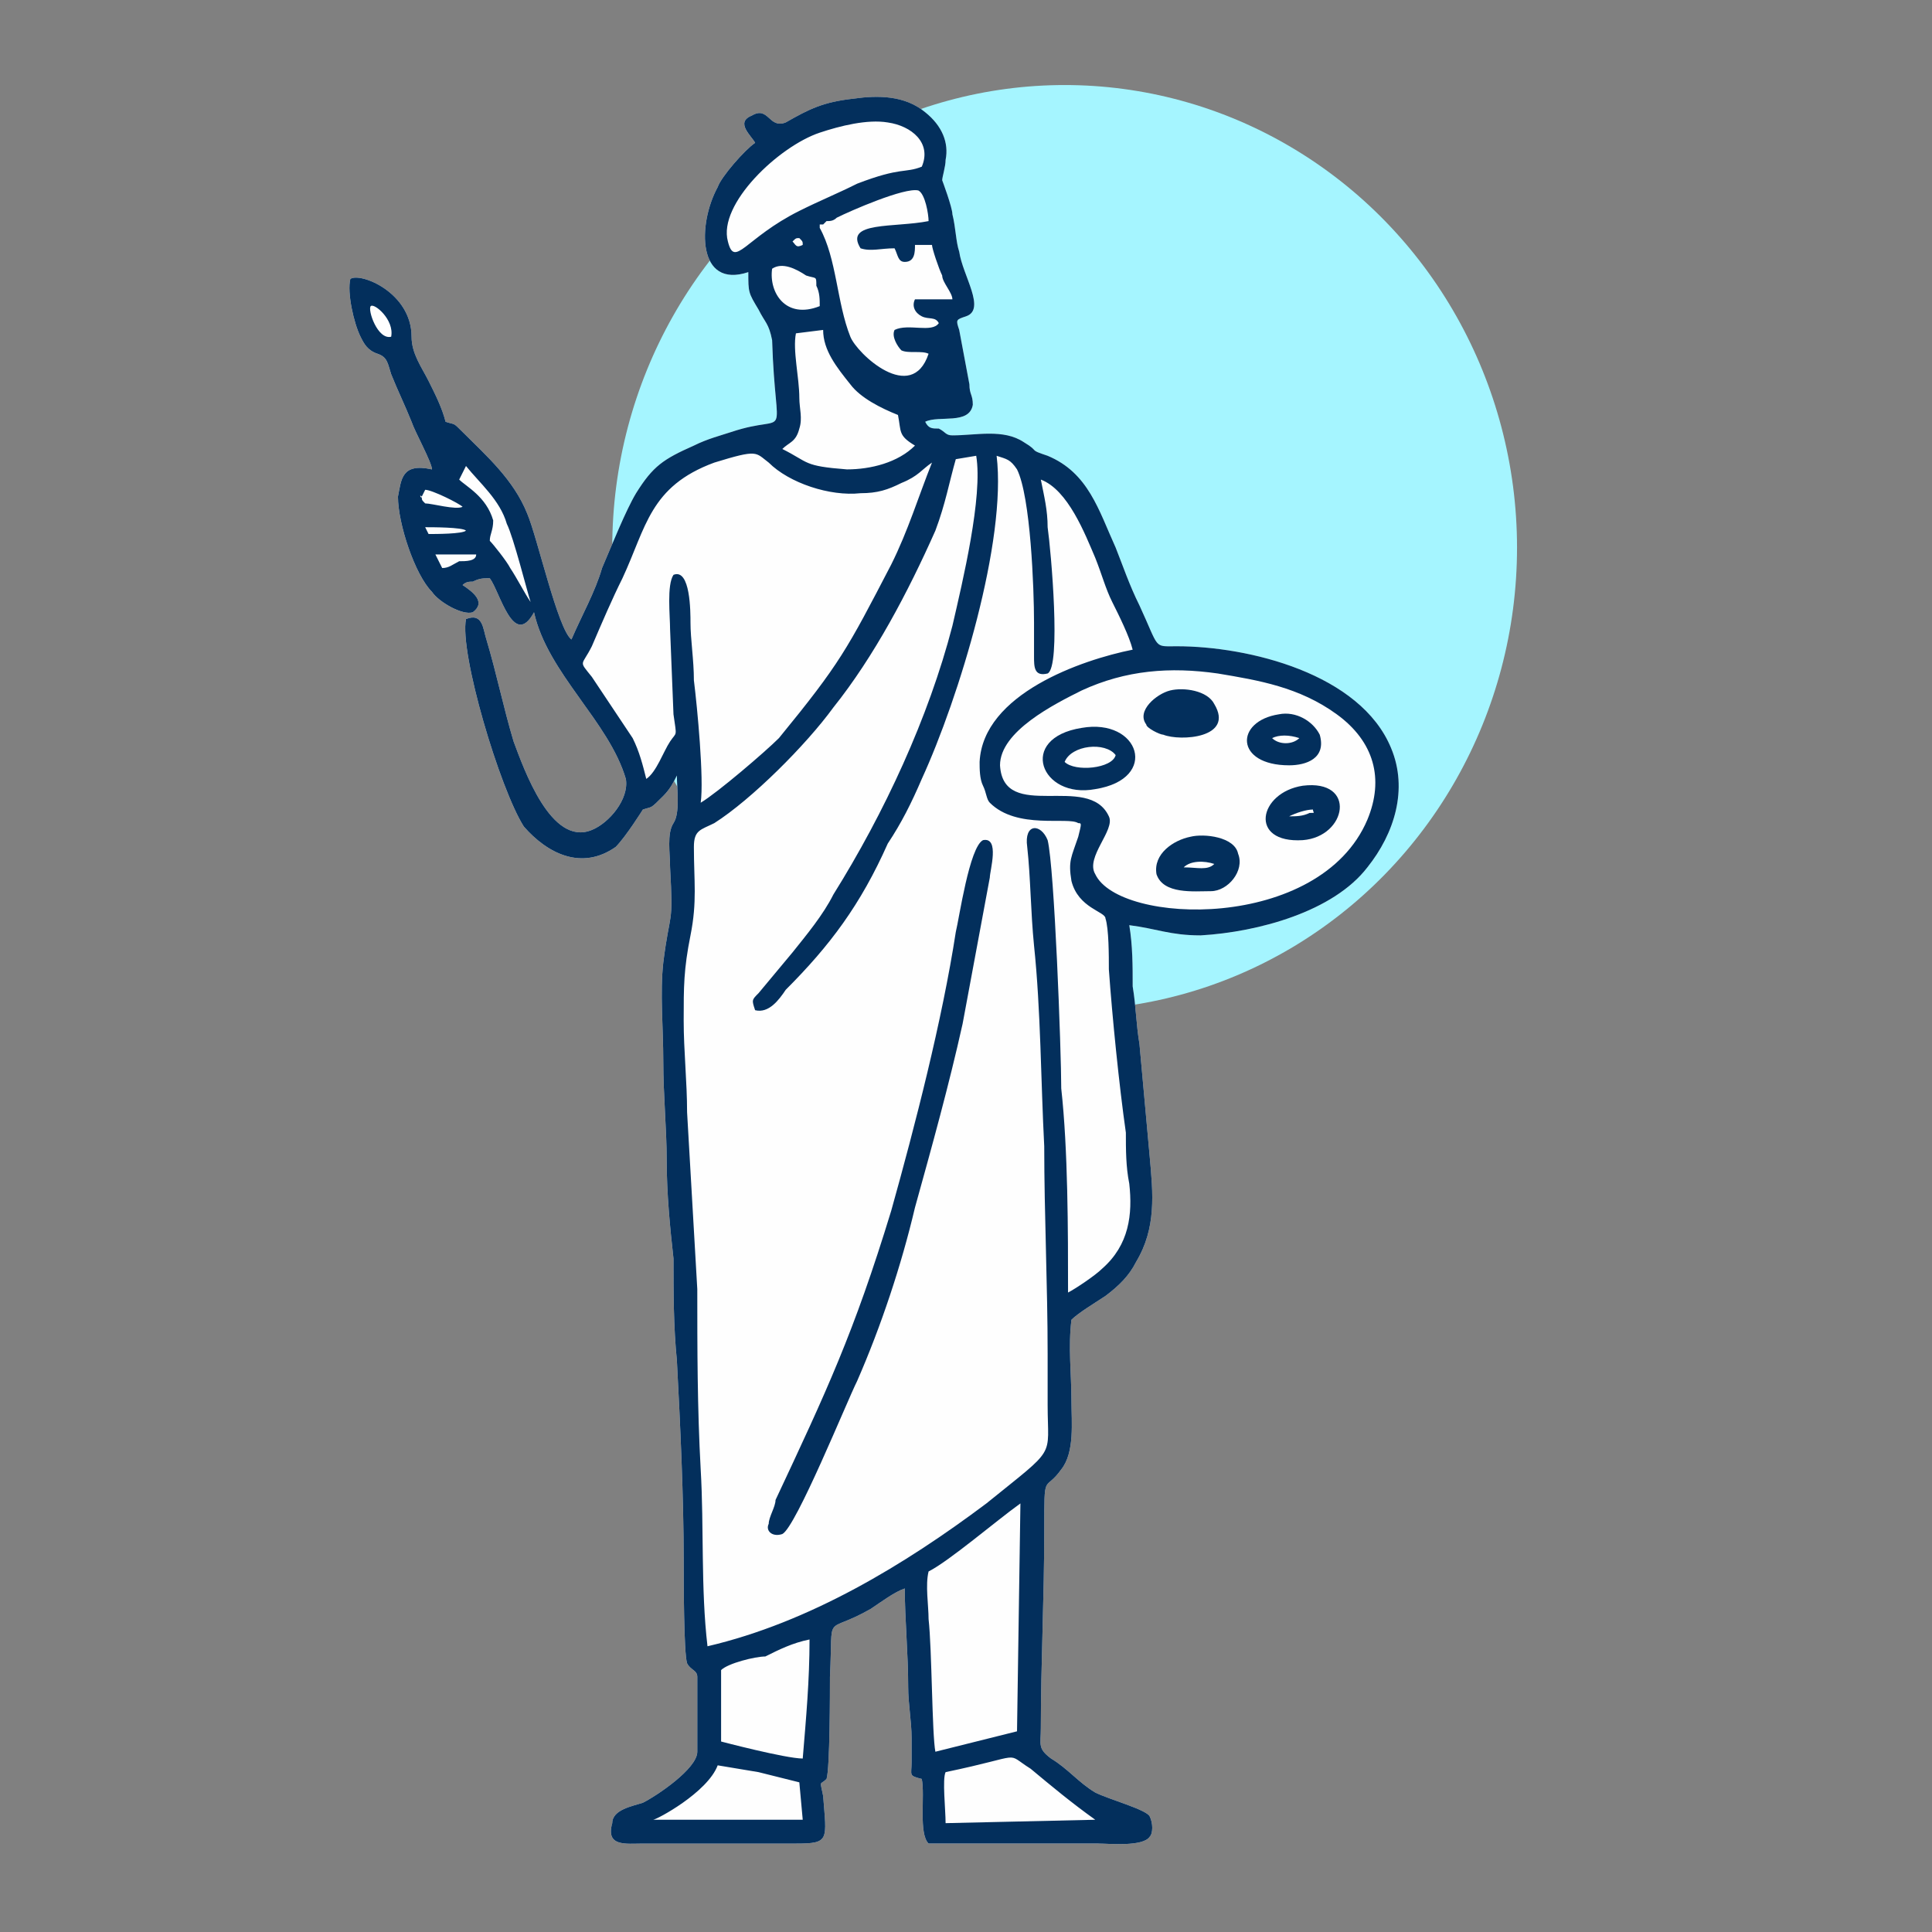 <?xml version="1.0" encoding="UTF-8"?>
<!DOCTYPE svg PUBLIC "-//W3C//DTD SVG 1.1//EN" "http://www.w3.org/Graphics/SVG/1.1/DTD/svg11.dtd">
<!-- Creator: CorelDRAW 2019 (64-Bit) -->
<svg xmlns="http://www.w3.org/2000/svg" xml:space="preserve" width="140px" height="140px" version="1.1" style="shape-rendering:geometricPrecision; text-rendering:geometricPrecision; image-rendering:optimizeQuality; fill-rule:evenodd; clip-rule:evenodd"
viewBox="0 0 5.68 5.68"
 xmlns:xlink="http://www.w3.org/1999/xlink"
 xmlns:xodm="http://www.corel.com/coreldraw/odm/2003">
 <rect x="0" y="0" width="5.68" height="5.68" fill="#808080" stroke="none"/>
 <defs>
  <style type="text/css">
   <![CDATA[
    .fil3 {fill:none}
    .fil1 {fill:#FEFEFE}
    .fil2 {fill:#032F5C}
    .fil0 {fill:#A5F5FF}
   ]]>
  </style>
 </defs>
 <g id="Слой_x0020_1">
  <ellipse class="fil0" cx="3.13" cy="1.61" rx="1.33" ry="1.36"/>
  <path class="fil1" d="M4.09 2.2c0.05,0.12 0.01,0.25 -0.07,0.35 -0.1,0.13 -0.32,0.19 -0.49,0.2 -0.09,0 -0.13,-0.02 -0.21,-0.03 0.01,0.06 0.01,0.12 0.01,0.18 0.01,0.06 0.01,0.11 0.02,0.17 0.01,0.11 0.02,0.22 0.03,0.33 0.01,0.11 0.02,0.21 -0.04,0.31 -0.02,0.04 -0.05,0.07 -0.09,0.1 -0.03,0.02 -0.08,0.05 -0.1,0.07 -0.01,0.08 0,0.16 0,0.24 0,0.06 0.01,0.15 -0.03,0.2 -0.05,0.07 -0.05,0 -0.05,0.18 0,0.2 -0.01,0.39 -0.01,0.58 0,0.05 -0.01,0.06 0.03,0.09 0.05,0.03 0.08,0.07 0.13,0.1 0.04,0.02 0.15,0.05 0.16,0.07 0.01,0.02 0.01,0.05 0,0.06 -0.02,0.03 -0.12,0.02 -0.15,0.02 -0.11,0 -0.23,0 -0.34,0 -0.04,0 -0.13,0 -0.16,0 -0.03,-0.03 -0.01,-0.14 -0.02,-0.19 -0.04,-0.01 -0.03,-0.01 -0.03,-0.05 0,-0.02 0,-0.05 0,-0.07 0,-0.05 -0.01,-0.1 -0.01,-0.15 0,-0.1 -0.01,-0.2 -0.01,-0.29 -0.03,0.01 -0.07,0.04 -0.1,0.06 -0.14,0.08 -0.11,0 -0.12,0.2 0,0.04 0,0.27 -0.01,0.3 -0.02,0.02 -0.02,0 -0.01,0.05 0.01,0.13 0.02,0.14 -0.08,0.14 -0.05,0 -0.1,0 -0.15,0 -0.1,0 -0.2,0 -0.3,0 -0.05,0 -0.11,0.01 -0.09,-0.06 0,-0.04 0.06,-0.05 0.09,-0.06 0.04,-0.02 0.16,-0.1 0.16,-0.15 0,-0.03 0,-0.11 0,-0.15 0,-0.01 0,-0.07 0,-0.07 0,-0.02 -0.02,-0.02 -0.03,-0.04 -0.01,-0.03 -0.01,-0.25 -0.01,-0.3 0,-0.19 -0.01,-0.4 -0.02,-0.59 -0.01,-0.1 -0.01,-0.2 -0.01,-0.3 -0.01,-0.09 -0.02,-0.19 -0.02,-0.29 0,-0.09 -0.01,-0.19 -0.01,-0.29 0,-0.1 -0.01,-0.2 0,-0.29 0.02,-0.16 0.03,-0.1 0.02,-0.28 0,-0.04 -0.01,-0.1 0.01,-0.13 0.02,-0.03 0.01,-0.1 0.01,-0.14 -0.01,0.02 -0.02,0.04 -0.04,0.06 -0.04,0.04 -0.03,0.03 -0.06,0.04 0,0 -0.05,0.08 -0.08,0.11 -0.1,0.07 -0.2,0.02 -0.27,-0.06 -0.07,-0.11 -0.19,-0.51 -0.17,-0.61 0.05,-0.02 0.05,0.03 0.06,0.06 0.03,0.1 0.05,0.2 0.08,0.3 0.03,0.08 0.11,0.31 0.23,0.26 0.05,-0.02 0.11,-0.09 0.1,-0.15 -0.05,-0.17 -0.23,-0.31 -0.27,-0.49 -0.06,0.11 -0.1,-0.06 -0.13,-0.1 -0.02,0 -0.03,0 -0.05,0.01 -0.01,0 -0.02,0 -0.03,0.01 0.03,0.02 0.07,0.05 0.03,0.08 -0.03,0.01 -0.1,-0.03 -0.12,-0.06 -0.05,-0.05 -0.1,-0.2 -0.1,-0.28 0.01,-0.05 0.01,-0.1 0.1,-0.08 0,-0.02 -0.05,-0.11 -0.06,-0.14 -0.02,-0.05 -0.04,-0.09 -0.06,-0.14 -0.01,-0.03 -0.01,-0.05 -0.04,-0.06 -0.03,-0.01 -0.04,-0.03 -0.05,-0.05 -0.02,-0.04 -0.04,-0.13 -0.03,-0.17 0.03,-0.02 0.18,0.04 0.18,0.17 0,0.05 0.03,0.09 0.05,0.13 0.02,0.04 0.04,0.08 0.05,0.12 0.03,0.01 0.02,0 0.05,0.03 0.07,0.07 0.15,0.14 0.19,0.24 0.03,0.07 0.09,0.34 0.13,0.37 0.03,-0.07 0.07,-0.14 0.09,-0.21 0.03,-0.07 0.07,-0.17 0.1,-0.22 0.05,-0.08 0.08,-0.1 0.17,-0.14 0.04,-0.02 0.08,-0.03 0.11,-0.04 0.18,-0.06 0.13,0.05 0.12,-0.27 -0.01,-0.05 -0.02,-0.05 -0.04,-0.09 -0.03,-0.05 -0.03,-0.05 -0.03,-0.11 -0.15,0.05 -0.15,-0.14 -0.09,-0.25 0.01,-0.03 0.08,-0.11 0.11,-0.13 -0.01,-0.02 -0.06,-0.06 -0.01,-0.08 0.05,-0.03 0.05,0.04 0.1,0.02 0.07,-0.04 0.11,-0.06 0.2,-0.07 0.07,-0.01 0.15,-0.01 0.21,0.04 0.05,0.04 0.07,0.09 0.06,0.14 0,0.02 -0.01,0.05 -0.01,0.06 0,0 0.03,0.08 0.03,0.1 0.01,0.04 0.01,0.08 0.02,0.11 0.01,0.07 0.08,0.17 0.02,0.19 -0.03,0.01 -0.03,0.01 -0.02,0.04l0.03 0.16c0,0.03 0.01,0.03 0.01,0.06 -0.01,0.06 -0.1,0.03 -0.14,0.05 0.01,0.02 0.02,0.02 0.04,0.02 0.02,0.01 0.02,0.02 0.04,0.02 0.07,0 0.15,-0.02 0.21,0.02 0.05,0.03 0.01,0.02 0.07,0.04 0.12,0.05 0.15,0.16 0.2,0.27 0.02,0.05 0.04,0.11 0.07,0.17 0.06,0.13 0.04,0.12 0.11,0.12 0.21,0 0.54,0.08 0.63,0.3z"/>
  <path class="fil2" d="M1.92 5.35c0.01,0 0.16,-0.08 0.19,-0.16l0.12 0.02c0.04,0.01 0.08,0.02 0.12,0.03l0.01 0.11 -0.1 0c-0.04,0 -0.08,0 -0.11,0 -0.08,0 -0.15,0 -0.23,0zm0.86 -0.14c0.24,-0.05 0.17,-0.06 0.25,-0.01 0.06,0.05 0.12,0.1 0.19,0.15l-0.44 0.01c0,-0.04 -0.01,-0.13 0,-0.15zm-0.42 -0.04c-0.05,0 -0.24,-0.05 -0.24,-0.05l0 -0.21c0.02,-0.02 0.1,-0.04 0.13,-0.04 0.04,-0.02 0.08,-0.04 0.13,-0.05 0,0.12 -0.01,0.23 -0.02,0.35zm0.63 -0.08l-0.24 0.06c-0.01,-0.05 -0.01,-0.3 -0.02,-0.39 0,-0.04 -0.01,-0.1 0,-0.14 0.06,-0.03 0.2,-0.15 0.27,-0.2l-0.01 0.67zm-0.05 -2.84c0,-0.1 0.16,-0.18 0.24,-0.22 0.13,-0.06 0.26,-0.07 0.4,-0.05 0.12,0.02 0.24,0.04 0.35,0.12 0.11,0.08 0.14,0.19 0.09,0.31 -0.14,0.33 -0.73,0.31 -0.8,0.16 -0.03,-0.05 0.06,-0.13 0.04,-0.17 -0.06,-0.13 -0.31,0.02 -0.32,-0.15zm-1.54 -0.62c0,0.02 -0.03,0.02 -0.05,0.02 -0.02,0.01 -0.03,0.02 -0.05,0.02l-0.02 -0.04 0.12 0zm-0.14 -0.06l-0.01 -0.02c0.02,0 0.11,0 0.12,0.01 -0.01,0.01 -0.09,0.01 -0.11,0.01zm0.1 -0.08c-0.02,0.01 -0.09,-0.01 -0.11,-0.01 -0.01,-0.01 -0.01,-0.01 -0.01,-0.02 -0.01,-0.01 0,0.01 0,0l0.01 -0.02c0.02,0 0.1,0.04 0.11,0.05zm0.13 0.05c0.02,0.04 0.06,0.2 0.07,0.23 -0.02,-0.03 -0.04,-0.07 -0.06,-0.1 -0.01,-0.02 -0.05,-0.07 -0.06,-0.08 0,-0.02 0.01,-0.03 0.01,-0.06 -0.02,-0.07 -0.08,-0.1 -0.1,-0.12l0.02 -0.04c0.04,0.05 0.1,0.1 0.12,0.17zm0.41 0.75c-0.01,-0.04 -0.02,-0.08 -0.04,-0.12l-0.12 -0.18c-0.04,-0.05 -0.03,-0.03 0,-0.09 0.03,-0.07 0.06,-0.14 0.09,-0.2 0.07,-0.15 0.08,-0.27 0.27,-0.34 0.13,-0.04 0.12,-0.03 0.16,0 0.06,0.06 0.18,0.1 0.27,0.09 0.05,0 0.08,-0.01 0.12,-0.03 0.05,-0.02 0.06,-0.04 0.09,-0.06 -0.04,0.1 -0.07,0.2 -0.12,0.3 -0.13,0.25 -0.15,0.29 -0.33,0.51 -0.04,0.04 -0.18,0.16 -0.23,0.19 0.01,-0.07 -0.01,-0.28 -0.02,-0.36 0,-0.06 -0.01,-0.12 -0.01,-0.17 0,-0.03 0,-0.16 -0.05,-0.14 -0.02,0.03 -0.01,0.12 -0.01,0.16l0.01 0.25c0.01,0.07 0.01,0.05 -0.01,0.08 -0.02,0.03 -0.04,0.09 -0.07,0.11zm1.03 -0.95c0.03,0.01 0.04,0.01 0.06,0.04 0.04,0.08 0.05,0.35 0.05,0.45 0,0.03 0,0.06 0,0.1 0,0.03 0,0.06 0.04,0.05 0.04,-0.02 0.01,-0.36 0,-0.43 0,-0.05 -0.01,-0.09 -0.02,-0.14 0.08,0.03 0.13,0.16 0.16,0.23 0.02,0.05 0.03,0.09 0.05,0.13 0.02,0.04 0.05,0.1 0.06,0.14 -0.15,0.03 -0.44,0.13 -0.45,0.33 0,0.02 0,0.05 0.01,0.07 0.01,0.02 0.01,0.04 0.02,0.05 0.08,0.08 0.23,0.04 0.26,0.06 0.01,0 0.01,0 0,0.04 -0.02,0.06 -0.03,0.07 -0.02,0.13 0.02,0.08 0.1,0.09 0.1,0.11 0.01,0.03 0.01,0.11 0.01,0.15 0.01,0.14 0.03,0.34 0.05,0.48 0,0.05 0,0.1 0.01,0.15 0.01,0.09 0,0.18 -0.08,0.25 -0.02,0.02 -0.08,0.06 -0.1,0.07 0,-0.18 0,-0.42 -0.02,-0.6 0,-0.11 -0.02,-0.65 -0.04,-0.73 -0.02,-0.05 -0.07,-0.05 -0.06,0.02 0.01,0.09 0.01,0.19 0.02,0.29 0.02,0.19 0.02,0.4 0.03,0.59 0,0.2 0.01,0.41 0.01,0.61 0,0.05 0,0.1 0,0.15 0,0.16 0.03,0.12 -0.18,0.29 -0.24,0.18 -0.52,0.35 -0.82,0.42 -0.02,-0.17 -0.01,-0.35 -0.02,-0.52 -0.01,-0.18 -0.01,-0.36 -0.01,-0.53 -0.01,-0.17 -0.02,-0.35 -0.03,-0.52 0,-0.09 -0.01,-0.18 -0.01,-0.27 0,-0.1 0,-0.15 0.02,-0.25 0.02,-0.1 0.01,-0.16 0.01,-0.26 0,-0.05 0.02,-0.05 0.06,-0.07 0.11,-0.07 0.27,-0.23 0.35,-0.34 0.12,-0.15 0.22,-0.34 0.3,-0.52 0.03,-0.08 0.04,-0.14 0.06,-0.21l0.06 -0.01c0.02,0.12 -0.04,0.37 -0.07,0.5 -0.07,0.27 -0.2,0.55 -0.35,0.79 -0.03,0.06 -0.08,0.12 -0.12,0.17l-0.1 0.12c-0.02,0.02 -0.02,0.02 -0.01,0.05 0.04,0.01 0.07,-0.03 0.09,-0.06 0.13,-0.13 0.22,-0.25 0.3,-0.43 0.04,-0.06 0.07,-0.12 0.1,-0.19 0.11,-0.24 0.25,-0.7 0.22,-0.95zm-0.51 -0.37c0,0.06 0.04,0.11 0.08,0.16 0.03,0.04 0.09,0.07 0.14,0.09 0.01,0.05 0,0.06 0.05,0.09 -0.05,0.05 -0.13,0.07 -0.2,0.07 -0.13,-0.01 -0.11,-0.02 -0.19,-0.06 0.02,-0.02 0.04,-0.02 0.05,-0.06 0.01,-0.03 0,-0.06 0,-0.09 0,-0.06 -0.02,-0.14 -0.01,-0.19l0.08 -0.01zm-1.33 -0.07c0.01,-0.01 0.07,0.04 0.06,0.09 -0.04,0.01 -0.07,-0.08 -0.06,-0.09zm1.18 -0.11c0.03,-0.02 0.07,0 0.1,0.02 0.03,0.01 0.03,0 0.03,0.03 0.01,0.02 0.01,0.04 0.01,0.06 -0.1,0.04 -0.15,-0.04 -0.14,-0.11zm0.06 -0.08c0.01,-0.01 0.01,-0.01 0.02,-0.01 0.01,0.01 0.01,0.01 0.01,0.02 -0.02,0.01 -0.02,0 -0.03,-0.01zm0.08 -0.04c0,0 0,-0.01 0,-0.01l0.01 0c0,0 0.01,-0.01 0.01,-0.01 0.01,0 0.02,0 0.03,-0.01 0.04,-0.02 0.2,-0.09 0.24,-0.08 0.02,0.01 0.03,0.07 0.03,0.09 -0.1,0.02 -0.25,0 -0.2,0.08 0.03,0.01 0.06,0 0.1,0 0.01,0.02 0.01,0.04 0.03,0.04 0.03,0 0.03,-0.03 0.03,-0.05l0.05 0c0,0.01 0.02,0.07 0.03,0.09 0,0.02 0.03,0.05 0.03,0.07 -0.02,0 -0.1,0 -0.11,0 -0.01,0.02 0,0.04 0.02,0.05 0.02,0.01 0.04,0 0.05,0.02 -0.02,0.03 -0.09,0 -0.13,0.02 -0.01,0.02 0.01,0.05 0.02,0.06 0.02,0.01 0.06,0 0.08,0.01 -0.05,0.15 -0.21,0 -0.23,-0.05 -0.04,-0.1 -0.04,-0.23 -0.09,-0.32zm0.3 -0.18c-0.05,0.02 -0.06,0 -0.19,0.05 -0.06,0.03 -0.11,0.05 -0.17,0.08 -0.16,0.08 -0.19,0.17 -0.21,0.09 -0.03,-0.11 0.15,-0.28 0.27,-0.32 0.06,-0.02 0.14,-0.04 0.2,-0.03 0.07,0.01 0.13,0.06 0.1,0.13zm-0.49 -0.07c-0.03,0.02 -0.1,0.1 -0.11,0.13 -0.06,0.11 -0.06,0.3 0.09,0.25 0,0.06 0,0.06 0.03,0.11 0.02,0.04 0.03,0.04 0.04,0.09 0.01,0.32 0.06,0.21 -0.12,0.27 -0.03,0.01 -0.07,0.02 -0.11,0.04 -0.09,0.04 -0.12,0.06 -0.17,0.14 -0.03,0.05 -0.07,0.15 -0.1,0.22 -0.02,0.07 -0.06,0.14 -0.09,0.21 -0.04,-0.03 -0.1,-0.3 -0.13,-0.37 -0.04,-0.1 -0.12,-0.17 -0.19,-0.24 -0.03,-0.03 -0.02,-0.02 -0.05,-0.03 -0.01,-0.04 -0.03,-0.08 -0.05,-0.12 -0.02,-0.04 -0.05,-0.08 -0.05,-0.13 0,-0.13 -0.15,-0.19 -0.18,-0.17 -0.01,0.04 0.01,0.13 0.03,0.17 0.01,0.02 0.02,0.04 0.05,0.05 0.03,0.01 0.03,0.03 0.04,0.06 0.02,0.05 0.04,0.09 0.06,0.14 0.01,0.03 0.06,0.12 0.06,0.14 -0.09,-0.02 -0.09,0.03 -0.1,0.08 0,0.08 0.05,0.23 0.1,0.28 0.02,0.03 0.09,0.07 0.12,0.06 0.04,-0.03 0,-0.06 -0.03,-0.08 0.01,-0.01 0.02,-0.01 0.03,-0.01 0.02,-0.01 0.03,-0.01 0.05,-0.01 0.03,0.04 0.07,0.21 0.13,0.1 0.04,0.18 0.22,0.32 0.27,0.49 0.01,0.06 -0.05,0.13 -0.1,0.15 -0.12,0.05 -0.2,-0.18 -0.23,-0.26 -0.03,-0.1 -0.05,-0.2 -0.08,-0.3 -0.01,-0.03 -0.01,-0.08 -0.06,-0.06 -0.02,0.1 0.1,0.5 0.17,0.61 0.07,0.08 0.17,0.13 0.27,0.06 0.03,-0.03 0.08,-0.11 0.08,-0.11 0.03,-0.01 0.02,0 0.06,-0.04 0.02,-0.02 0.03,-0.04 0.04,-0.06 0,0.04 0.01,0.11 -0.01,0.14 -0.02,0.03 -0.01,0.09 -0.01,0.13 0.01,0.18 0,0.12 -0.02,0.28 -0.01,0.09 0,0.19 0,0.29 0,0.1 0.01,0.2 0.01,0.29 0,0.1 0.01,0.2 0.02,0.29 0,0.1 0,0.2 0.01,0.3 0.01,0.19 0.02,0.4 0.02,0.59 0,0.05 0,0.27 0.01,0.3 0.01,0.02 0.03,0.02 0.03,0.04 0,0 0,0.06 0,0.07 0,0.04 0,0.12 0,0.15 0,0.05 -0.12,0.13 -0.16,0.15 -0.03,0.01 -0.09,0.02 -0.09,0.06 -0.02,0.07 0.04,0.06 0.09,0.06 0.1,0 0.2,0 0.3,0 0.05,0 0.1,0 0.15,0 0.1,0 0.09,-0.01 0.08,-0.14 -0.01,-0.05 -0.01,-0.03 0.01,-0.05 0.01,-0.03 0.01,-0.26 0.01,-0.3 0.01,-0.2 -0.02,-0.12 0.12,-0.2 0.03,-0.02 0.07,-0.05 0.1,-0.06 0,0.09 0.01,0.19 0.01,0.29 0,0.05 0.01,0.1 0.01,0.15 0,0.02 0,0.05 0,0.07 0,0.04 -0.01,0.04 0.03,0.05 0.01,0.05 -0.01,0.16 0.02,0.19 0.03,0 0.12,0 0.16,0 0.11,0 0.23,0 0.34,0 0.03,0 0.13,0.01 0.15,-0.02 0.01,-0.01 0.01,-0.04 0,-0.06 -0.01,-0.02 -0.12,-0.05 -0.16,-0.07 -0.05,-0.03 -0.08,-0.07 -0.13,-0.1 -0.04,-0.03 -0.03,-0.04 -0.03,-0.09 0,-0.19 0.01,-0.38 0.01,-0.58 0,-0.18 0,-0.11 0.05,-0.18 0.04,-0.05 0.03,-0.14 0.03,-0.2 0,-0.08 -0.01,-0.16 0,-0.24 0.02,-0.02 0.07,-0.05 0.1,-0.07 0.04,-0.03 0.07,-0.06 0.09,-0.1 0.06,-0.1 0.05,-0.2 0.04,-0.31 -0.01,-0.11 -0.02,-0.22 -0.03,-0.33 -0.01,-0.06 -0.01,-0.11 -0.02,-0.17 0,-0.06 0,-0.12 -0.01,-0.18 0.08,0.01 0.12,0.03 0.21,0.03 0.17,-0.01 0.39,-0.07 0.49,-0.2 0.08,-0.1 0.12,-0.23 0.07,-0.35 -0.09,-0.22 -0.42,-0.3 -0.63,-0.3 -0.07,0 -0.05,0.01 -0.11,-0.12 -0.03,-0.06 -0.05,-0.12 -0.07,-0.17 -0.05,-0.11 -0.08,-0.22 -0.2,-0.27 -0.06,-0.02 -0.02,-0.01 -0.07,-0.04 -0.06,-0.04 -0.14,-0.02 -0.21,-0.02 -0.02,0 -0.02,-0.01 -0.04,-0.02 -0.02,0 -0.03,0 -0.04,-0.02 0.04,-0.02 0.13,0.01 0.14,-0.05 0,-0.03 -0.01,-0.03 -0.01,-0.06l-0.03 -0.16c-0.01,-0.03 -0.01,-0.03 0.02,-0.04 0.06,-0.02 -0.01,-0.12 -0.02,-0.19 -0.01,-0.03 -0.01,-0.07 -0.02,-0.11 0,-0.02 -0.03,-0.1 -0.03,-0.1 0,-0.01 0.01,-0.04 0.01,-0.06 0.01,-0.05 -0.01,-0.1 -0.06,-0.14 -0.06,-0.05 -0.14,-0.05 -0.21,-0.04 -0.09,0.01 -0.13,0.03 -0.2,0.07 -0.05,0.02 -0.05,-0.05 -0.1,-0.02 -0.05,0.02 0,0.06 0.01,0.08z"/>
  <path class="fil2" d="M2.89 2.47c-0.04,0.02 -0.07,0.23 -0.08,0.27 -0.04,0.26 -0.12,0.57 -0.19,0.82 -0.11,0.36 -0.19,0.53 -0.34,0.85 0,0.02 -0.02,0.05 -0.02,0.07 -0.01,0.02 0.01,0.04 0.04,0.03 0.04,-0.02 0.19,-0.39 0.22,-0.45 0.07,-0.16 0.13,-0.34 0.17,-0.51 0.05,-0.18 0.1,-0.36 0.14,-0.54l0.08 -0.43c0,-0.02 0.03,-0.12 -0.02,-0.11z"/>
  <path class="fil2" d="M3.13 2.24c0.02,-0.05 0.12,-0.06 0.15,-0.02 -0.01,0.04 -0.12,0.05 -0.15,0.02zm0.05 -0.1c-0.19,0.03 -0.12,0.21 0.04,0.18 0.19,-0.03 0.13,-0.21 -0.04,-0.18z"/>
  <path class="fil2" d="M3.48 2.55c0.02,-0.02 0.06,-0.02 0.09,-0.01 -0.02,0.02 -0.05,0.01 -0.09,0.01zm0.02 -0.09c-0.05,0.01 -0.11,0.05 -0.1,0.11 0.02,0.06 0.11,0.05 0.16,0.05 0.05,0 0.1,-0.06 0.08,-0.11 -0.01,-0.05 -0.1,-0.06 -0.14,-0.05z"/>
  <path class="fil2" d="M3.79 2.4c0.02,-0.01 0.05,-0.02 0.07,-0.02 0,0.01 0.01,0.01 -0.01,0.01 -0.02,0.01 -0.04,0.01 -0.06,0.01zm0.04 -0.09c-0.13,0.02 -0.16,0.17 0,0.16 0.13,-0.01 0.16,-0.18 0,-0.16z"/>
  <path class="fil2" d="M3.44 2.03c-0.04,0.01 -0.1,0.06 -0.07,0.1 0,0.01 0.04,0.03 0.05,0.03 0.05,0.02 0.21,0.01 0.15,-0.09 -0.02,-0.04 -0.09,-0.05 -0.13,-0.04z"/>
  <path class="fil2" d="M3.74 2.17c0.02,-0.01 0.05,-0.01 0.08,0 -0.02,0.02 -0.06,0.02 -0.08,0zm0.02 -0.07c-0.13,0.02 -0.13,0.15 0.03,0.15 0.05,0 0.11,-0.02 0.09,-0.09 -0.02,-0.04 -0.07,-0.07 -0.12,-0.06z"/>
  <rect class="fil3" width="5.68" height="5.68"/>
 </g>
</svg>
